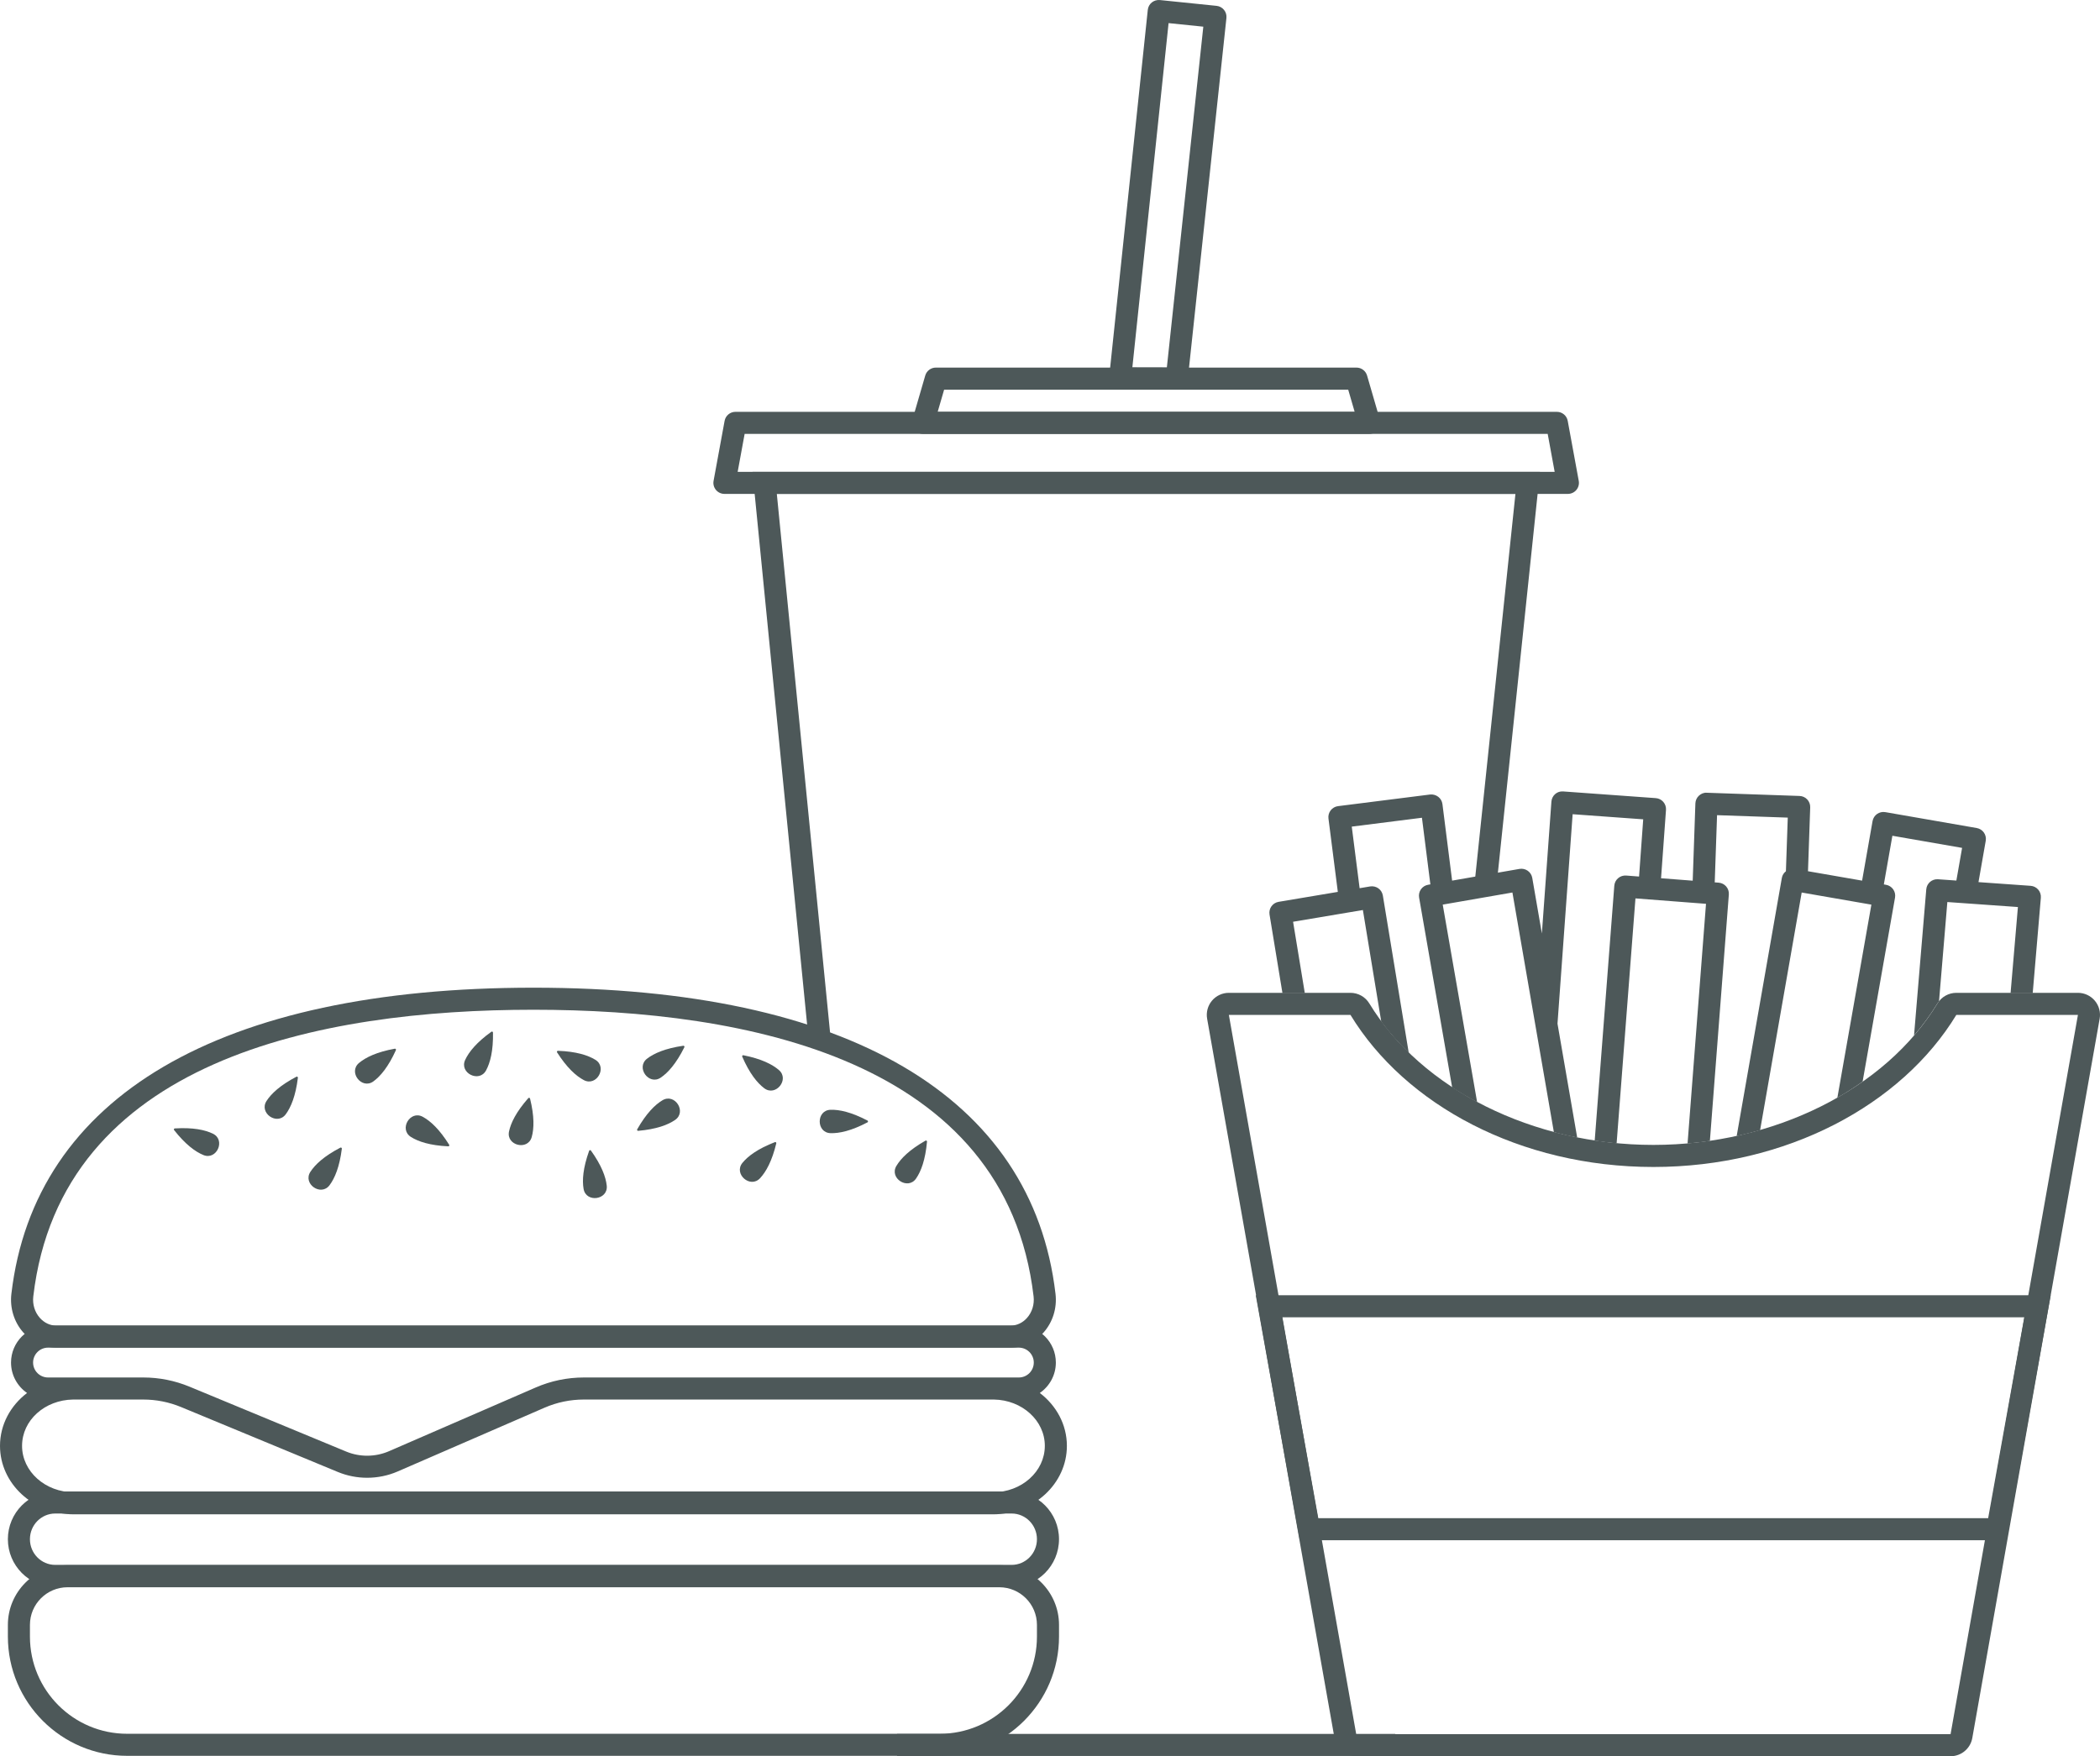 <?xml version="1.0" encoding="UTF-8"?>
<svg xmlns="http://www.w3.org/2000/svg" id="Layer_1" data-name="Layer 1" viewBox="0 0 3272.26 2737.27">
  <defs>
    <style>
      .cls-1 {
        fill: none;
      }

      .cls-1, .cls-2 {
        stroke-width: 0px;
      }

      .cls-2 {
        fill: #4d5859;
      }
    </style>
  </defs>
  <polygon class="cls-2" points="1260.19 1622.43 1172.53 735.42 2399.55 735.42 2331.75 1382.05 2297.56 1378.45 2361.38 769.79 1210.46 769.79 1294.4 1619.04 1260.19 1622.43"></polygon>
  <path class="cls-2" d="m2443.15,769.79h-1314.35c-5.1,0-9.94-2.27-13.21-6.19-3.26-3.91-4.62-9.08-3.69-14.1l17.19-93.53c1.49-8.16,8.61-14.08,16.9-14.08h1279.97c8.29,0,15.41,5.93,16.9,14.08l17.19,93.53c.92,5.02-.43,10.19-3.69,14.1-3.27,3.93-8.11,6.19-13.21,6.19Zm-1293.71-34.38h1273.07l-10.87-59.16h-1251.33l-10.87,59.16Z"></path>
  <path class="cls-2" d="m2133.74,676.26h-695.53c-5.41,0-10.5-2.55-13.75-6.87-3.25-4.33-4.26-9.94-2.76-15.12l20.04-68.94c2.14-7.34,8.86-12.39,16.51-12.39h655.44c7.65,0,14.37,5.05,16.51,12.39l20.04,68.94c1.5,5.19.49,10.79-2.76,15.12-3.25,4.31-8.34,6.87-13.75,6.87Zm-672.63-34.38h649.74l-10.05-34.56h-629.64l-10.05,34.56Z"></path>
  <path class="cls-2" d="m1833.66,607.07h-.03l-88.28-.18c-4.87-.02-9.5-2.08-12.75-5.71-3.26-3.61-4.82-8.44-4.31-13.28L1788.5,15.38c1-9.42,9.22-16.13,18.85-15.31l88.35,9.05c4.55.47,8.72,2.74,11.6,6.28,2.88,3.56,4.22,8.11,3.73,12.66l-60.28,563.66c-.93,8.73-8.3,15.36-17.09,15.36Zm-69.19-34.53l53.75.12,56.8-531.09-54.12-5.54-56.43,536.51Z"></path>
  <g>
    <path class="cls-2" d="m461.9,1678.17c-25.3,13.28-39.23,26.38-46.62,37.86-12.13,18.85,16.61,38.72,29.96,20.71,8.13-10.97,15.46-28.63,18.95-56.99.15-1.19-1.23-2.14-2.29-1.58Z"></path>
    <path class="cls-2" d="m615.23,1634.5c-28.11,5.13-45.31,13.48-55.79,22.23-17.2,14.38,4.31,41.92,22.42,28.71,11.03-8.04,23.3-22.72,35.08-48.74.5-1.09-.53-2.41-1.72-2.2Z"></path>
    <path class="cls-2" d="m699.94,1784.3c-15.13-24.24-29.23-37.16-41.23-43.67-19.71-10.69-37.38,19.45-18.42,31.42,11.54,7.29,29.7,13.28,58.24,14.65,1.2.06,2.05-1.39,1.41-2.4Z"></path>
    <path class="cls-2" d="m530.39,1788.71c-25.34,13.2-39.31,26.26-46.74,37.72-12.19,18.82,16.49,38.78,29.9,20.81,8.16-10.94,15.55-28.58,19.13-56.93.15-1.19-1.22-2.15-2.29-1.59Z"></path>
    <path class="cls-2" d="m271.24,1761.3c17.66,22.46,33.07,33.79,45.7,38.97,20.74,8.51,35.06-23.37,14.93-33.23-12.26-6-30.96-10-59.48-8.28-1.2.07-1.88,1.6-1.14,2.54Z"></path>
    <path class="cls-2" d="m765.7,1608.06c-23.2,16.68-35.17,31.59-40.89,43.99-9.39,20.36,21.85,36.03,32.56,16.33,6.52-11.99,11.32-30.51,10.82-59.07-.02-1.2-1.52-1.95-2.49-1.25Z"></path>
    <path class="cls-2" d="m823.22,1711.55c-18.9,21.43-27.25,38.63-30.06,51.99-4.61,21.94,29.32,30.26,35.38,8.67,3.69-13.14,4.24-32.26-2.61-60-.29-1.17-1.91-1.56-2.71-.66Z"></path>
    <path class="cls-2" d="m1442.15,1777.81c-24.85,14.1-38.35,27.65-45.36,39.37-11.51,19.24,17.87,38.16,30.63,19.72,7.77-11.23,14.51-29.12,17.07-57.58.11-1.2-1.3-2.1-2.34-1.51Z"></path>
    <path class="cls-2" d="m918.01,1793.62c-9.61,26.91-10.99,45.98-8.65,59.43,3.85,22.09,38.45,17.23,36.07-5.06-1.45-13.58-8.02-31.53-24.66-54.76-.7-.98-2.36-.74-2.76.39Z"></path>
    <path class="cls-2" d="m868.02,1640.2c15.38,24.08,29.61,36.86,41.67,43.25,19.81,10.49,37.18-19.83,18.1-31.61-11.62-7.17-29.84-12.98-58.39-14.06-1.2-.05-2.03,1.41-1.38,2.42Z"></path>
    <path class="cls-2" d="m1064.77,1629.91c-28.28,4.11-45.78,11.82-56.56,20.19-17.72,13.74,2.78,42.05,21.36,29.51,11.32-7.64,24.11-21.85,36.84-47.43.53-1.07-.45-2.43-1.63-2.26Z"></path>
    <path class="cls-2" d="m994.39,1762.53c28.46-2.53,46.36-9.25,57.6-17.01,18.45-12.73-.43-42.13-19.69-30.65-11.72,6.99-25.29,20.48-39.42,45.31-.59,1.04.31,2.45,1.51,2.34Z"></path>
    <path class="cls-2" d="m1207.54,1780.12c-26.65,10.31-41.98,21.74-50.63,32.3-14.2,17.35,12.09,40.37,27.41,23.99,9.33-9.97,18.62-26.68,25.32-54.46.28-1.17-.98-2.27-2.1-1.84Z"></path>
    <path class="cls-2" d="m1156.54,1646.87c11.38,26.21,23.42,41.07,34.32,49.28,17.91,13.49,39.84-13.71,22.87-28.35-10.34-8.92-27.41-17.53-55.44-23.1-1.18-.23-2.23,1.07-1.75,2.17Z"></path>
    <path class="cls-2" d="m1351.75,1746.51c-25.32-13.24-44.02-17.25-57.66-16.79-22.41.75-22.39,35.7.02,36.43,13.65.44,32.34-3.58,57.65-16.85,1.06-.56,1.06-2.23,0-2.79Z"></path>
  </g>
  <rect class="cls-2" x="1397.77" y="2702.49" width="776.42" height="34.38"></rect>
  <g>
    <path class="cls-2" d="m1576.37,2358.98c21.77,0,39.41,17.92,39.41,40.03s-17.64,40.03-39.41,40.03H86.06c-21.77,0-39.41-17.92-39.41-40.03s17.64-40.03,39.41-40.03h1490.31m0-34.38H86.06c-40.69,0-73.79,33.38-73.79,74.4s33.1,74.4,73.79,74.4h1490.31c40.69,0,73.79-33.38,73.79-74.4s-33.1-74.4-73.79-74.4h0Z"></path>
    <path class="cls-2" d="m1557.12,2473.9c32.4,0,58.66,26.26,58.66,58.66v18.23c0,83.67-67.83,151.49-151.49,151.49H198.14c-83.66,0-151.49-67.82-151.49-151.49v-18.23c0-32.4,26.26-58.66,58.66-58.66h1451.82m0-34.38H105.31c-51.3,0-93.03,41.74-93.03,93.04v18.23c0,102.49,83.38,185.87,185.87,185.87h1266.16c102.49,0,185.87-83.38,185.87-185.87v-18.23c0-51.3-41.74-93.04-93.04-93.04h0Z"></path>
    <path class="cls-2" d="m1574.74,2100.46H87.7c-19.29,0-37.98-8.56-51.27-23.5-14.47-16.27-21.29-38.26-18.7-60.33,36.01-307.73,324.91-477.21,813.5-477.21s777.48,169.48,813.49,477.21c2.59,22.07-4.23,44.06-18.7,60.33-13.29,14.94-31.98,23.5-51.27,23.5Zm-743.52-526.66c-331.68,0-736.14,77.52-779.35,446.82-1.44,12.34,2.29,24.54,10.24,33.47,6.88,7.72,15.96,11.99,25.59,11.99h1487.04c9.62,0,18.71-4.25,25.58-11.99,7.95-8.93,11.68-21.13,10.24-33.47-43.22-369.3-447.66-446.82-779.34-446.82Z"></path>
    <g>
      <path class="cls-1" d="m848.35,2194.13l-228.66,99.31c-15.08,6.55-31.34,9.82-47.59,9.84-15.55,0-31.11-3-45.66-9.03l-244.22-101.16c-18.83-7.79-38.73-11.75-59.15-11.75h-109.19c-44.02.66-79.51,32.67-79.51,72.2s36.2,72.33,80.86,72.33h1431.96c44.66,0,80.86-32.38,80.86-72.32h0c0-39.53-35.5-71.55-79.52-72.21h-638.62c-21.33,0-42.04,4.3-61.58,12.79Z"></path>
      <path class="cls-2" d="m1620.27,2171.1c15.05-10.41,24.97-27.75,24.97-47.39,0-31.78-25.85-57.63-57.62-57.63H74.81c-31.78,0-57.63,25.85-57.63,57.63,0,19.65,9.92,36.99,24.98,47.4-25.73,19.59-42.16,49.26-42.16,82.43,0,58.84,51.7,106.71,115.24,106.71h1431.96c63.55,0,115.24-47.87,115.24-106.7,0-33.18-16.44-62.85-42.17-82.44Zm-1545.46-24.15c-12.82,0-23.25-10.42-23.25-23.25s10.43-23.25,23.25-23.25h1512.81c12.82,0,23.24,10.42,23.24,23.25s-10.42,23.25-23.24,23.25h-677.69c-26.06,0-51.39,5.27-75.28,15.65l-42.85,18.61-185.8,80.7c-21.02,9.08-45.24,9.32-66.41.57l-196.2-81.27-48.01-19.89c-23.02-9.53-47.35-14.37-72.3-14.37H74.81Zm1553.25,106.59c0,39.94-36.2,72.32-80.86,72.32H115.24c-44.66,0-80.86-32.38-80.86-72.33s35.49-71.55,79.51-72.2h109.19c20.41,0,40.31,3.96,59.15,11.75l244.22,101.16c14.55,6.03,30.11,9.03,45.66,9.03,16.25-.02,32.51-3.29,47.59-9.84l228.66-99.31c19.54-8.49,40.25-12.79,61.58-12.79h638.62c44.02.66,79.52,32.67,79.52,72.21h0Z"></path>
    </g>
  </g>
  <g>
    <path class="cls-2" d="m3237.88,1581.81l-198.46,1121.07h-926.14l-198.46-1121.07h189.49c85.3,140.35,264.6,237.05,472.05,237.05s386.75-96.7,472.05-237.05h189.49m0-34.38h-189.49c-12.01,0-23.14,6.26-29.38,16.52-81.41,133.96-255.17,220.52-442.67,220.52s-361.25-86.56-442.67-220.52c-6.24-10.26-17.37-16.52-29.38-16.52h-189.49c-10.17,0-19.81,4.5-26.34,12.29-6.53,7.79-9.28,18.07-7.51,28.08l198.46,1121.08c2.91,16.42,17.18,28.39,33.85,28.39h926.14c16.67,0,30.95-11.97,33.85-28.39l198.46-1121.08c1.77-10.01-.98-20.29-7.51-28.08-6.53-7.79-16.17-12.29-26.34-12.29h0Z"></path>
    <path class="cls-2" d="m3126.73,2400.6h-1101.32l-68.66-381.84h1238.63l-68.66,381.84Zm-1072.56-34.38h1043.81l56.3-313.08h-1156.41l56.3,313.08Z"></path>
    <path class="cls-2" d="m2014.95,1436.66l74.07-12.46,33.93-5.7.72-.12,28.63,173.93c12.74,17.16,27.12,33.34,42.83,48.58l-20.14-122.33-20.21-122.78c-.75-4.52-3.25-8.54-6.97-11.2s-8.38-3.68-12.84-2.97l-16.39,2.75-12.24-95.98,109.36-13.82,13.13,103.84-3.58.62c-4.49.79-8.49,3.32-11.11,7.05-2.63,3.73-3.66,8.34-2.88,12.84l51.54,296.02c12.46,8.16,25.5,15.71,38.88,22.86l-53.6-307.84,18.97-3.3,89.63-15.59,35.64,206.11,24.32,140.59h0s4.63,26.81,4.63,26.81c11.96,3.18,24.07,5.99,36.34,8.44l-23.44-135.53-7.26-41.99,23.59-326.46,109.97,7.96-6.45,89.19-20.13-1.55c-4.57-.3-9.05,1.12-12.51,4.1-3.46,2.95-5.6,7.18-5.95,11.73l-30.55,397.35c11.29,1.71,22.68,3.11,34.16,4.19l29.35-381.76,3.14.24,34.28,2.64,50.62,3.89,21.89,1.68-28.73,373.6c11.7-1.03,23.29-2.4,34.79-4.09l29.53-384c.73-9.47-6.35-17.74-15.82-18.47l-6.17-.47,3.63-104.74,110.18,3.81-2.89,83.6h0c-3.17,2.51-5.57,6.02-6.32,10.32l-70.4,402.38c12.33-2.72,24.52-5.73,36.51-9.19l32.73-187.07,32.07-183.29,8.62,1.5,79.56,13.84,20.41,3.55-53.01,300.98c13.67-7.8,26.72-16.27,39.34-25.15l50.52-286.82c.79-4.5-.24-9.13-2.86-12.86-2.62-3.74-6.62-6.28-11.12-7.07l-3.46-.6,13.32-75.84,108.63,18.9-8.93,50.92-28.55-2.02c-9.43-.67-17.56,6.33-18.35,15.71l-19.07,227.75c13.45-15.66,25.59-32.15,36.12-49.48.79-1.3,1.87-2.34,2.81-3.51l5.51-65.79,7.47-89.19,8.08.57,34.47,2.44,67.41,4.78-11.44,134.18h34.51l12.67-148.64c.39-4.58-1.07-9.13-4.07-12.64-2.99-3.49-7.25-5.64-11.84-5.96l-81.26-5.76,11.29-64.38c.79-4.5-.24-9.12-2.86-12.86-2.63-3.73-6.62-6.26-11.12-7.05l-142.49-24.79c-9.39-1.59-18.24,4.63-19.88,13.97l-16.3,92.8-84.31-14.66,3.45-99.56c.33-9.48-7.1-17.44-16.59-17.76l-144.54-5c-4.41-.42-8.98,1.49-12.32,4.6-3.33,3.12-5.3,7.42-5.46,11.99l-4.17,120.47-49.33-3.8,7.7-106.5c.68-9.47-6.44-17.71-15.91-18.38l-144.25-10.42c-9.53-.86-17.71,6.41-18.39,15.9l-14.85,205.49-14.98-86.63c-.78-4.5-3.31-8.51-7.04-11.13-3.72-2.64-8.35-3.64-12.84-2.89l-105,18.26-15.09-119.3c-1.19-9.43-9.83-15.86-19.21-14.91l-143.49,18.13c-4.52.57-8.64,2.92-11.43,6.53-2.79,3.61-4.04,8.18-3.47,12.71l14.59,114.4-92.3,15.51c-9.34,1.58-15.65,10.39-14.12,19.74l20.14,122.52h34.84l-18.28-111.19Z"></path>
  </g>
</svg>
